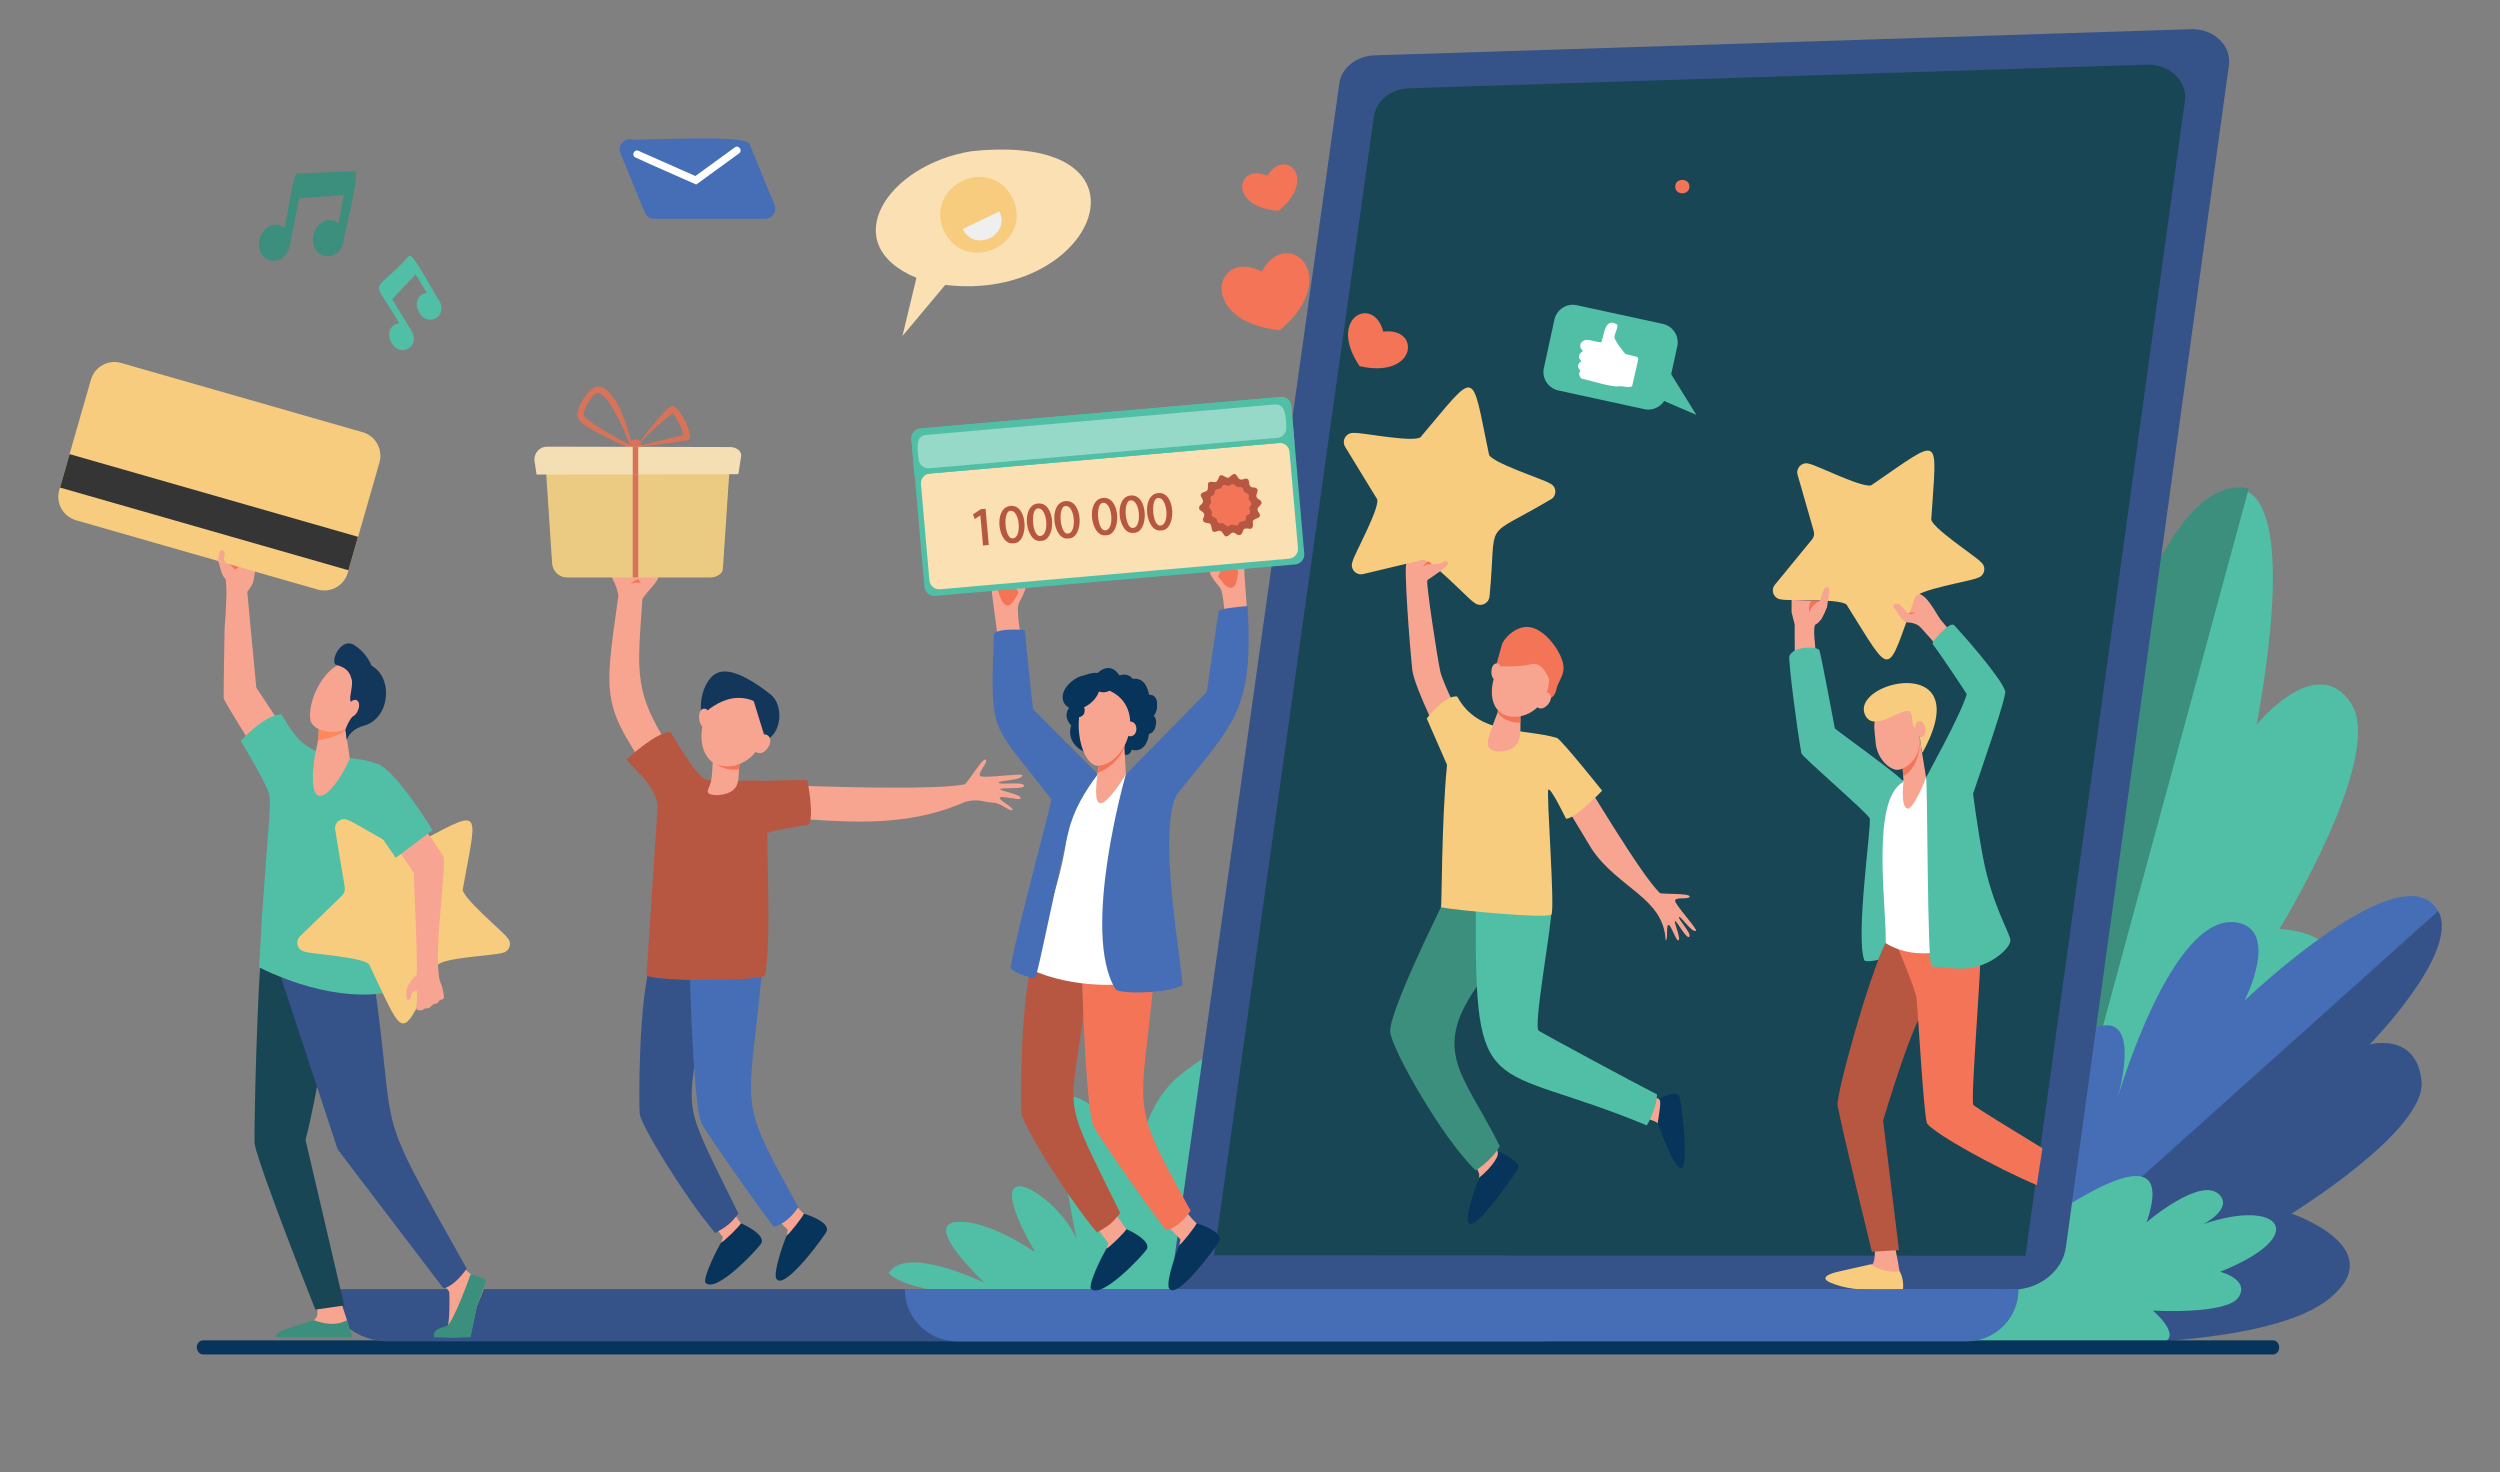 <?xml version="1.0" encoding="UTF-8"?>
<svg id="Layer_1" data-name="Layer 1" xmlns="http://www.w3.org/2000/svg" viewBox="0 0 686 404">
  <rect x="0" y="0" width="686" height="404" fill="#808080" stroke="none"/>
  <defs>
    <style>
      .cls-1 {
        fill: #f7a491;
      }

      .cls-2 {
        fill: #fff;
      }

      .cls-3 {
        fill: #13375b;
      }

      .cls-4 {
        fill: #b75742;
      }

      .cls-5 {
        fill: #f3dfb3;
      }

      .cls-6 {
        fill: #fe875e;
      }

      .cls-7 {
        fill: #50bfa5;
      }

      .cls-8 {
        fill: #96d9c9;
      }

      .cls-9 {
        fill: #355389;
      }

      .cls-10 {
        fill: #fae0b2;
      }

      .cls-11 {
        fill: #466eb6;
      }

      .cls-12 {
        fill: #f7cc7f;
      }

      .cls-13 {
        fill: #ebcb82;
      }

      .cls-14 {
        fill: #f47458;
      }

      .cls-15 {
        fill: #f8a492;
      }

      .cls-16 {
        fill: #353535;
      }

      .cls-17 {
        fill: #efefef;
      }

      .cls-18 {
        fill: #d8735a;
      }

      .cls-19 {
        fill: #3c8f7c;
      }

      .cls-20 {
        fill: #f47257;
      }

      .cls-21 {
        fill: #184655;
      }

      .cls-22 {
        fill: #52bea7;
      }

      .cls-23 {
        fill: #07345a;
      }

      .cls-24 {
        fill: #f57258;
      }
    </style>
  </defs>
  <path class="cls-7" d="m553.56,368.01c-5.64,3.66,132.63-108.58,71.93-113.12,0,0,29.14-47.41,19.66-61.87-9.45-14.46-25.92,5.82-25.92,5.82,19.77-108.8-32.07-59.78-42.17-2.42,0,0,.04-27.53-14.79-22.88-22.37,7.03-6.59,65.31-6.59,65.31,0,0-8.24-21.78-20.06-11.02-21.16,19.29,17.94,140.17,17.94,140.17Z"/>
  <path class="cls-19" d="m535.65,227.84c11.83-10.76,20.06,11.02,20.06,11.02-19.66-62.71,18.27-89.54,21.38-42.39,0,0,15.52-67.32,39.98-62.49l-63.48,234.07c-5.2-13.77-37.74-122.2-17.94-140.21Z"/>
  <path class="cls-11" d="m537.41,368.01c-2.97.11,144.42,2.86,91.34-34.96,0,0,37.12-22.84,35.69-36.39-1.43-13.54-14.28-9.99-14.28-9.99,0,0,25.04-25.48,18.85-36.65-9.52-17.17-53.08,24.53-53.08,24.53,0,0,9.81-19.33-2.12-21.41-18.01-3.11-32.84,48.5-32.84,48.5,0,0,7.03-23.28-4.98-19.99-21.63,5.93-38.58,86.36-38.58,86.36Z"/>
  <path class="cls-9" d="m669.02,249.98c6.19,11.17-18.85,36.64-18.85,36.64,0,0,12.85-3.55,14.28,9.99,1.43,13.54-35.69,36.39-35.69,36.39,0,0,27.31,9.22,10.65,23.14-21.23,17.76-101.99,11.83-101.99,11.83l131.61-117.99Z"/>
  <path class="cls-7" d="m517.13,368.19s65.24,1.46,74.35.62c9.12-.84-.73-9.19-.73-9.19,0,0,20.28,1.21,23.5-3.66,3.22-4.87-5.05-6.99-5.05-6.99,25.11-9.99,16.47-20.35-4.58-13.07,0,0,7.87-4.03,4.58-7.87-4.94-5.75-20.17,7.36-20.17,7.36,14.68-43.12-75.56,37.89-71.9,32.8Z"/>
  <path class="cls-7" d="m361.84,339.82l-23.79-51.07s-1.39-3.95-13.98,6.04c-12.59,9.99-12.59,30.02-12.59,30.02,0,0-7.29-24.05-18.56-24.05-5.89,0,2.49,39.21,2.49,39.21-4.98-12.01-28.99-27.05-11.35,3.66,0,0-13.4-9.41-22-8.27-8.6,1.1,8.16,16.69,8.16,16.69,0,0-21.63-10.65-26.36-2.67,13.07,12.67,107.48,4.28,126.19,6.77l-8.2-16.33Z"/>
  <path class="cls-9" d="m321.06,353.84l230.7.11c7.69,0,14.2-5.02,15.12-11.71l44.74-324.35c.73-5.38-4.17-10.07-10.4-9.88l-224.08,7.18c-4.94.15-9.04,3.44-9.63,7.72l-46.46,330.94Z"/>
  <path class="cls-21" d="m589.14,17.74l-202.51,6.48c-4.94.15-9.04,3.44-9.63,7.76l-43.86,312.49,222.65.11,43.75-316.92c.73-5.42-4.21-10.1-10.4-9.92Z"/>
  <path class="cls-14" d="m459.69,51.2c-.04,2.45,3.92,2.45,3.88,0,.04-2.45-3.92-2.45-3.88,0Z"/>
  <path class="cls-1" d="m406.9,305.99c2.29,6.62,2.74,8.94,5.14,10.95-.05,6.18-3.85,10.17-7.51,13.15.58-3.18,1.63-7.39,1.32-8.07-.5-1.05-1.89-5.39-5.64-11.33,3.26-.63,4.25-2.61,6.69-4.7Z"/>
  <path class="cls-23" d="m410.77,315.82c1.97.77,5.97,2.93,5.97,4.33.09.83-22.01,32.77-10.89,3.03,3.65-2.94,5.99-6.44,4.92-7.36Z"/>
  <path class="cls-1" d="m446.62,297.32c5.38,2.89,6.95,4.36,9.74,4.17,3.62,3.95,3.62,8.75,3.04,12.81-4.72-7.91-3.44-5.86-14.17-9.33,1.68-2.31,1.1-4.83,1.39-7.65Z"/>
  <path class="cls-1" d="m401.82,198.88s-5.78-10.87-6.63-14.75c-.84-3.88-3.81-23.5-3.55-24.78.26-1.24,4.94-4.32,4.36-5.38-2.42-1.68-7.58-1.32-10.03.44-.88.73.99,24.24,1.54,29.29.55,5.05,9.04,21.64,9.04,21.64l5.27-6.44Z"/>
  <path class="cls-23" d="m454.89,301.53c1.68-.69,4.79-2.12,5.87-.89.55.48,5.61,38.98-5.87,7.54.55-4.06,1.21-6.73,0-6.65Z"/>
  <path class="cls-12" d="m425.5,137.05c-19.22,11.42-14.64,4.43-16.77,26.58-.18,2.09-2.67,3.11-4.25,1.68-1.5-.77-12.56-12.85-14.46-11.6l-15.96,3.81c-2.05.48-3.77-1.57-2.89-3.51.26-1.68,8.31-15.93,6.52-17.35l-8.57-14.02c-1.1-1.79.33-4.06,2.42-3.84,1.68-.26,17.68,3.04,18.49.88,15.52-18.34,13.58-18.74,18.49,4.76-.33,2.23,15.38,7.18,16.66,8.16,1.98.73,2.16,3.44.33,4.47Z"/>
  <path class="cls-20" d="m391.97,154c.26.15.77.66.99.84-.51-.04-1.61-.18-2.49.73,0,0,.18-.73,1.5-1.57Z"/>
  <path class="cls-1" d="m392.55,156.3l.37-1.43c1.13.04,1.98-.26,2.6-.4.48-.18,1.5-.92,1.83-.11.44.88-4.72,4.17-5.78,4.87l-.88-1.61,1.87-1.32Z"/>
  <path class="cls-23" d="m55.72,371.67h567.97c.95,0,1.72-.88,1.72-1.94s-.77-1.94-1.72-1.94H55.72c-.95,0-1.72.88-1.72,1.94.04,1.06.81,1.94,1.72,1.94Z"/>
  <path class="cls-1" d="m527.34,163.3c2.09,1.06,4.61,6.26,5.42,7.06,2.12,2.67,8.31,9.04,8.31,9.04l-5.97,1.83-11.64-13.07s-5.09-4.94-4.21-4.8c.37.07,4.94,3.44,5.01,3.22.04-.07-6.19-5.02-5.09-5.31.29-.07,5.42,3.77,5.67,3.7.11-.04-5.05-3.62-4.1-4.03.48-.18,4.61,2.67,4.9,2.6-4.68-4.21-3.33-3.15,1.68-.26Z"/>
  <path class="cls-12" d="m542.61,158.57c-1.43.84-17.21,3.33-17.21,5.6-7.91,22.07-5.97,21.96-18.52,2.05-.44-2.16-16.51-1.25-18.01-1.72-2.05-.07-3.15-2.49-1.83-4.06l10.18-12.41c.51-.62.7-1.47.48-2.27l-4.43-15.45c-.58-1.98,1.39-3.77,3.3-3,1.65.18,15.89,7.43,17.21,5.64,19.4-13.25,17.68-14.17,16.18,9.26-.91,2.01,12.67,10.76,13.58,12.01,1.61,1.25,1.1,3.84-.92,4.36Z"/>
  <path class="cls-1" d="m519.88,341.58s1.9,9.01,1.72,11.02c-.29,2.85-13.87-3.55-10.87-4.5.7-.22,2.86-1.1,3.04-1.21.91-.66.66-4.91.66-4.91l5.45-.4Z"/>
  <path class="cls-4" d="m504.24,303.32c-.48-2.75,8.42-35.14,13.36-45.1l12.48-1.87-1.28,20.06c-3.15.91-12.08,31.08-12.08,31.08l4.36,35.55-7.43.44s-8.31-33.83-9.41-40.16Z"/>
  <path class="cls-14" d="m523.9,259.43l14.72-.7,4.76,1.98c.66.29-2.75,41.29-1.9,42.46.48.66,11.86,7.54,18.96,11.9l-1.54,10.14c-11.09-4.72-27.79-13.88-30.13-16.95-.91-2.53-2.42-29.73-2.89-34.48-.22-2.12-5.38-14.35-5.38-14.35h3.4Z"/>
  <path class="cls-2" d="m514.28,214.69c4.14-.07,10.29-.55,14.68-1.39.99.4,16.22,37.89,14.35,43.2-6.73,5.12-19.11,7.8-27.46,1.17-1.43-4.98-1.46-37.67-1.57-42.98Z"/>
  <path class="cls-1" d="m522,209.93l.33,4.43s-.84,6.59.88,7.47c1.76.88,5.31-8.46,5.31-8.46l-1.83-11.2-4.68,7.76Z"/>
  <path class="cls-14" d="m522.26,213.01c2.34-1.21,4.94-5.05,4.47-10.76l-4.69,7.69.22,3.08Z"/>
  <path class="cls-1" d="m517.06,194.56c-3.88,1.61-2.6,5.75-2.34,9.7.62,4.32,4.14,7.29,6.26,6.96,2.12-.33,6.48-3.22,5.67-9.34-.22-6.22-3.77-9.01-9.59-7.32Z"/>
  <path class="cls-7" d="m530.49,175.96c-.29.37-.18.81.11,1.17,1.65,2.05,9.08,13.25,9.08,13.36-1.83,6.11-11.06,22.51-11.17,22.88.44.48.29,51.84,1.54,51.8,1.47.18,6.22.7,8.75.62,7.32-.26,13.03-5.75,12.85-7.83-.18-2.09-5.09-9.77-7.54-22.84-1.54-8.2-2.71-17.32-2.71-17.32,2.27-6.74,9.23-26.47,8.82-28.19-1.24-3.88-12.34-16.29-13.95-18.01-1.02-1.17-4.47,2.75-5.78,4.36Z"/>
  <path class="cls-12" d="m504.76,348.86l8.6-1.94s3.04,2.49,7.91,1.94c0,0,1.21,1.9.92,4.91,0,0-4.98.44-11.64,0,0,0-4.14-.04-8.31-1.83-4.14-1.79,2.53-3.08,2.53-3.08Z"/>
  <path class="cls-12" d="m527.49,206.6c15.74-28.3-21.2-19.51-15.45-9.92,2.6,3.95,9.55-2.31,11.64-1.5,1.72.66.37,4.03,2.01,4.61,1.57.55.95.48,1.1,2.42.15,1.94.7,4.39.7,4.39Z"/>
  <path class="cls-1" d="m528.3,199.83c.51,2.93-2.27,3.37-2.71.44-.51-2.89,2.27-3.37,2.71-.44Z"/>
  <path class="cls-1" d="m519.88,165.79c2.09-.66,2.71,2.53,4.43,2.75l2.96.15,2.86,6.37c-2.31-2.12-3.37-4.21-6.88-4.28-1.24-.04-2.97-3.44-3.7-4.25-.15-.29,0-.62.33-.73Z"/>
  <path class="cls-1" d="m501.32,162.42v4.06c-.22.7-1.57,4.28-3.04,4.8-1.06.55,0,6.37-.15,7.32l-5.64,1.02-.04-8.31-.84-3.29v-3.4l7.76.26,1.94-2.45Z"/>
  <path class="cls-1" d="m497.03,167.47l2.6,2.71,1.72-3.7s.77-5.01.55-5.16c-1.72-1.06-2.31,3.18-2.42,3.51l-2.42,1.54v1.1h-.04Z"/>
  <path class="cls-24" d="m499.38,164.87c-1.32.7-2.56,1.76-2.93,3.26-.15-1.14-.07-2.38.62-3.33l2.31.07Z"/>
  <path class="cls-24" d="m524.01,168.02c.26.26,1.43-.04,1.57-.11-.29.29-1.13.88-1.72.55l.15-.44Z"/>
  <path class="cls-22" d="m499.27,178.49c.48,1.46,4.21,21.38,4.21,21.38-.04.22,19.62,14.2,18.78,14.72-9.12,4.79-4.47,35.18-4.83,44.08-.51,1.02-1.58,3.55-2.01,4.65-.88.37-3.44.66-3.84.22-2.45-6.37,1.83-35.88,1.5-38.95-.7-1.61-18.82-17.1-18.78-17.9-1.24-6.77-3.66-25.74-3.29-26.72,1.32-2.82,7.91-2.64,8.27-1.46Z"/>
  <path class="cls-14" d="m379.56,91c-2.56-10.18-15.56-3.92-6.48,9.48,15.81,3.59,16.88-10.8,6.48-9.48Z"/>
  <path class="cls-14" d="m347.78,48.24c-8.49-3.7-10.98,8.68,3.08,9.59,10.91-8.9,1.68-17.54-3.08-9.59Z"/>
  <path class="cls-14" d="m346.21,74.49c-13.07-6.59-17.97,13.76,5.02,16.14,17.57-14.9,2.01-28.96-5.02-16.14Z"/>
  <path class="cls-7" d="m120.59,82.58c2.38,4.28-3.29,7.39-5.64,3.08-1.32-2.27-.29-5.16,2.2-5.27l-3.11-5.09-6.44,6.81,5.35,8.71c2.53,4.28-3.18,7.58-5.57,3.18-1.32-2.27-.29-5.16,2.2-5.27-7.87-13.54-7.8-7.03,2.64-18.49.92-1.54,7.91,12.23,8.38,12.34Z"/>
  <path class="cls-19" d="m94.27,66.47c-1.65,6.3-9.66,4.32-8.24-2.05.73-3.37,4.36-5.27,6.85-3.15l1.5-7.72-12.3.84-2.6,13.18c-1.46,6.44-9.74,4.58-8.27-1.87.73-3.37,4.36-5.27,6.85-3.15.44-.55,2.27-15.45,3.62-14.94l15.45-.62c2.27-.88-3.22,19.07-2.86,19.48Z"/>
  <path class="cls-9" d="m106.68,368.08h316.15c9.08,0,16.44-6.44,16.36-14.35H90.17c0,7.94,7.39,14.35,16.51,14.35Z"/>
  <path class="cls-11" d="m262.74,368.08h276.83c7.94,0,14.39-6.44,14.31-14.35H248.28c0,7.94,6.48,14.35,14.46,14.35Z"/>
  <path class="cls-1" d="m121.18,351.94s2.09,2.05,2.12,2.82c.04.77.18,8.82-.66,9.59-.84.77-3.33,1.28-2.53,2.12.62.66,5.27.51,8.35.33.92-.04,2.01-7.32,2.38-8.38.51-1.54,2.38-4.94,1.9-6-.22-.51-1.94-1.72-3.48-2.75-1.61-1.06-3.19-3.44-3.19-3.44l-4.91,5.71Z"/>
  <path class="cls-1" d="m93.43,356.99c.77,2.2,2.45,6.7,2.53,9.01,0,2.89-12.81-2.45-9.92-3.73,2.05-1.17.73-4.65.07-5.42l7.32.15Z"/>
  <path class="cls-21" d="m72.05,256.46c-1.54,14.97-2.34,52.79-2.2,57.36,1.39,7.07,16.69,45.54,16.69,45.54l7.91-1.14-10.62-45.47c3-10.91,7.69-40.23,9.41-51.73l-21.2-4.58Z"/>
  <path class="cls-9" d="m101.89,264.15c7.94,52.24-1.25,35.14,26.17,83.94,0,0-3.07,4.72-6.37,5.45l-29.03-38.14-15.74-47.74.55-10.62,24.42,7.1Z"/>
  <path class="cls-1" d="m69.09,160.62c-.26.48-1.24,1.79-1.24,1.79,0,0,2.31,24.75,2.49,26.28l7.03,10.65-7.91,5.78s-8.02-12.85-8.09-13.47c-.07-.62.26-19.15.26-19.15.33-5.64,1.5-14.09-1.43-19.62l.59-.84,2.75-.59,1.94.22s4.47,1.79,4.65,2.38c0,.88-.18,5.12-1.03,6.55Z"/>
  <path class="cls-6" d="m68.21,155.97c-1.39,3.88-4.17,2.34-5.02-.69l5.02.69Z"/>
  <path class="cls-1" d="m68.21,156.05c-.04-.55.07-1.68.07-1.68,0,0-1.13-2.23-.88-2.38.92-.51,2.71,2.01,2.71,2.01,0,0-1.79,3.81-1.9,2.05Z"/>
  <path class="cls-7" d="m71.91,251.08l1.61-21.96c.51-5.42.73-9.77.29-11.31-.95-3.33-7.76-14.5-7.76-14.5,0,0,6.55-7.29,11.2-7.29,4.47,7.61,6.99,10.94,18.56,11.97,2.93.29,5.67.77,7.91,1.72,4.69,1.94,1.17,19.44.62,22.26-.81,4.28.7,40.52.7,40.52,0,0-13.4,3-33.94-7.03l.81-14.39Z"/>
  <path class="cls-1" d="m94.53,198.33l1.46,9.81c-4.06,9.37-12.37,17.75-9.59-.88,0,0,1.43-5.24.99-7.98-.48-2.75,7.14-.95,7.14-.95Z"/>
  <path class="cls-6" d="m93.47,201.29c-1.39.7-4.14,1.65-6.26,1.87.22-1.35.33-2.82.15-3.88-.59-2.71,7.14-.91,7.14-.95l.29,1.87c-.4.51-.84.88-1.32,1.1Z"/>
  <path class="cls-1" d="m101.48,187.05c.22,0-2.2,10.95-5.93,12.81-3.73,1.87-9.3.92-10.36-2.05-1.43-8.35,9.85-24.34,16.29-10.76Z"/>
  <path class="cls-12" d="m137.8,261.48c-1.54.66-17.46,1.35-17.75,3.55-10.4,21.01-8.46,21.16-18.63-.11-.18-2.2-16.29-3.15-17.72-3.77-2.05-.29-2.82-2.82-1.35-4.25l11.53-11.17c.59-.59.84-1.39.73-2.2l-2.64-15.85c-.33-2.05,1.79-3.59,3.62-2.6,1.61.37,14.94,9.23,16.44,7.58,20.87-10.95,19.15-12.08,15.01,11.09-1.14,1.9,11.31,12.15,12.12,13.51,1.5,1.43.66,3.92-1.36,4.21Z"/>
  <path class="cls-15" d="m116.68,227.73s4.79,6.48,5.09,7.61c.62,4.72-3.48,29.91-.55,35.14.51,1.83.73,3.18.48,3.55-.26.37-1.03.11-1.32.8-.29.7-1.17.59-1.46.73-1.32,1.17-.77.99-2.45,1.21-.51.62-1.83.66-2.27.04,0,0,.48-4.94.11-4.94-2.45.22-.69,2.6-2.49,2.49-.37-.11-.33-1.83-.33-1.83,0,0,.07-1.39.55-2.2,1.72-2.82,2.09-2.42,2.31-2.78.22-5.42-.59-21.52-.81-28.04l-4.98-7.47,8.13-4.32Z"/>
  <path class="cls-7" d="m118.69,227.8l-10.1,7.58s-5.49-8.31-8.46-11.27c-3.7-3.7,1.5-15.49,3.73-14.42,5.49,2.64,14.83,18.12,14.83,18.12Z"/>
  <path class="cls-3" d="m97.16,176.99c2.97,1.83,4.36,4.58,4.8,5.68,6.08,3.37,5.12,14.72-2.42,16.55-3.77,1.17-4.39,3.84-4.39,3.84l-.37-2.85s.84-2.49,2.09-3.73c1.24-1.24-.59-3.07-.77-4.54-.11-1.13.66-3.37.48-5.24-.48-1.65-.88-3.29-4.17-4.21-2.16-.33.95-7.84,4.76-5.49Z"/>
  <path class="cls-1" d="m95.59,193.79c-1.17,2.97,1.54,4.03,2.67,1.03,1.17-2.93-1.54-3.99-2.67-1.03Z"/>
  <path class="cls-19" d="m129.16,349.59s-4.8,13.65-6.66,14.31c-1.17.33-4.06.88-3.33,3.08h9.96s1.24-6,1.76-8.64c0,0,2.64-6.44,2.34-7.03-.29-.62-4.06-1.72-4.06-1.72Z"/>
  <path class="cls-19" d="m96.69,366.95l-1.46-4.69c-3.18,1.68-6.19.99-9.15,0-6.15,2.05-11.17,3.04-10.25,4.69h20.87Z"/>
  <path class="cls-1" d="m62.02,159.01c-1.39-1.1-1.54-3.59-2.2-5.16.37-.18,7.47-1.65,9.63-1.87.26.66.59,1.32.37,1.61-4.94,7.14-1.72,13.43-1.72,13.43l-6.19.51s.92-6.92.11-8.53Z"/>
  <path class="cls-14" d="m61.76,154.11s1.28.55,2.75,2.23c0,0,3.37-2.45,3.18-3.18-.22-.92-3.7,1.06-3.7,1.06l-2.23-.11Z"/>
  <path class="cls-12" d="m20.87,142.76l66.26,19c3.55,1.03,7.28-1.02,8.31-4.61l8.68-30.24c1.02-3.55-1.03-7.28-4.61-8.31l-66.26-19c-3.55-1.03-7.28,1.02-8.31,4.61l-8.68,30.24c-1.03,3.59,1.06,7.28,4.61,8.31Z"/>
  <path class="cls-16" d="m19.1,124.61l-2.63,9.18,79.14,22.69,2.63-9.18-79.15-22.69Z"/>
  <path class="cls-1" d="m60.26,151.51l-.44,2.31,2.2.62s-.7-.91-.59-1.21c.7-1.72-.44-3.04-1.17-1.72Z"/>
  <path class="cls-23" d="m301.25,184.64s3.3-3.48,5.97.77c0,0,2.05-1.13,3.48.92,0,0,3.7-1.1,4.61,4.43,3.22-.48,2.12,5.01,1.24,5.67,1.32.88.66,4.72-1.28,4.94-.22,2.27-1.57,5.2-4.76,4.36-.88,3.33-4.83-.37-7.07.55-1.68.66-6.08-.04-6.08-.04,0,0-4.94-2.2-3.44-7.21,0,0-2.6-2.34-.33-5.16-2.12-5.16,3.22-9.59,7.65-9.22Z"/>
  <path class="cls-1" d="m339.73,150.67l1.72,6.48.81,11.5-6.26,1.32s-.04-7.36-1.35-8.86c-1.03-1.17-2.38-3.04-2.6-3.73-.69-2.45,7.69-6.7,7.69-6.7Z"/>
  <path class="cls-14" d="m332.37,155.94l3.7,4.54c3.11,2.71,3.48-1.87,3.7-3.92,0-.04-5.31-2.96-7.39-.62Z"/>
  <path class="cls-1" d="m334.13,158.57l.81-2.12s1.68-2.2.99-2.82c-1.14-1.03-3.66,2.53-3.66,2.53,0,0,.18,2.67,1.87,2.42Z"/>
  <path class="cls-1" d="m341.49,157.15s-.37-4.58-.48-4.69c-2.82-1.87-5.2-1.54-2.05,1.39-3.04,1.68,1.76,3.07,2.53,3.29Z"/>
  <path class="cls-1" d="m272.59,156.08l-.4,6.7,1.5,11.42,6.41.07s-1.43-7.21-.44-8.93c.77-1.35,1.72-3.44,1.79-4.17.22-2.6-8.86-5.09-8.86-5.09Z"/>
  <path class="cls-14" d="m280.9,159.78c-2.23,4.17-4.54,10.87-7.14,2.09,0-.04,4.58-3.95,7.14-2.09Z"/>
  <path class="cls-1" d="m324.02,330.78s3.59,4.47,4.5,5.02c1.35,1.13-1.9,11.09-4.98,6.19l.4-1.87-5.16-5.31,5.23-4.03Z"/>
  <path class="cls-1" d="m305.46,331.88s3,4.9,3.81,5.56c1.21,1.32-3.33,10.76-5.75,5.49l.62-1.79-4.43-5.93,5.75-3.33Z"/>
  <path class="cls-23" d="m309.09,337.26c-.18.66-4.83,5.24-5.46,5.31-1.14,1.94-4.69,8.9-4.36,10.95,2.78,3.44,14.61-9.37,15.41-10.73,1.32-2.53-5.6-5.53-5.6-5.53Z"/>
  <path class="cls-4" d="m283.68,262.72c.33-.91.62-1.76.91-2.53,3.7.81,7.87,1.68,12.19,2.6l.51,15.78c-3.88,28.66-5.89,21.71,10.1,54.29-2.34,2.93-2.96,3.33-6.37,5.35-8.9-10.65-20.21-29.4-20.72-32.66-.22-1.87-.48-31.96,3.37-42.83Z"/>
  <path class="cls-14" d="m316.74,267.26c-3.59,39.39-7.4,33.71,9.96,64.94-1.61,2.42-3.95,4.69-6.63,5.38-.51.15-18.67-25.81-19.66-27.89-2.27-2.38-3.44-35.36-3.59-46.93,7.14,1.57,13.76,3.07,19.92,4.5Z"/>
  <path class="cls-2" d="m293.2,211.25c4.43.77,11.16,1.43,16.03,1.32.77.04,10.4,49.82,8.02,56.01-10.47,3.04-26.47,1.98-36.1-3.48,8.16-17.35,13.65-32.91,12.04-53.85Z"/>
  <path class="cls-11" d="m272.74,173.95c-1.1,28.63-.8,23.83,15.74,45.36-.18,2.34-9.41,35.69-11.17,46.09,0,1.39,6,3.11,6.7,3,.62-.11,5.86-27.05,9.19-40.23,1.35-5.78,4.5-11.05,8.05-15.74l-17.79-17.83s-2.2-19.88-2.2-21.53c0-.4-7.65-.73-8.53.88Z"/>
  <path class="cls-11" d="m308.94,212.53l22.18-22.62s3.11-21.38,3.29-22.18c.22-.81,5.75-1.21,7.94-1.43,1.57,28.55-3.26,31.52-19.48,51.76-5.46,10.65,1.79,48.1,1.57,52.28-3.62,2.27-17.46,2.53-18.34,1.1-9.63-15.6,2.82-58.9,2.82-58.9Z"/>
  <path class="cls-1" d="m301.8,208.32c-2.16,12.23-1.46,17.68,7.14,4.25l-.59-11.28-6.55,7.03Z"/>
  <path class="cls-14" d="m308.54,204.96c-1.43,3.84-4.83,6.19-7.25,7.1l.51-3.77,6.52-6.99.22,3.66Z"/>
  <path class="cls-23" d="m317.51,193.64c.04,4.03-4.39,4.03-4.36,0-.04-4.03,4.39-4.03,4.36,0Z"/>
  <path class="cls-23" d="m310.99,186.98c.07,2.31-5.34,2.31-5.31,0-.07-2.31,5.38-2.31,5.31,0Z"/>
  <path class="cls-1" d="m304.33,189.47c-11.28-3.48-9.81,19.55-3.3,20.68,8.24-.22,13.91-16.03,3.3-20.68Z"/>
  <path class="cls-1" d="m308.43,200.01c-.04,2.71,3.4,2.71,3.4,0s-3.44-2.71-3.4,0Z"/>
  <path class="cls-23" d="m294.15,186.91c-5.78,4.65-.73,10.62,5.01,6.11,5.75-4.69.7-10.65-5.01-6.11Z"/>
  <path class="cls-23" d="m300.48,188.48c-.04,1.98,4.58,1.98,4.5,0,.07-1.98-4.54-1.98-4.5,0Z"/>
  <path class="cls-23" d="m293.79,194.93c-.04,2.53,3.88,2.53,3.84,0,.04-2.53-3.88-2.53-3.84,0Z"/>
  <path class="cls-1" d="m279.65,162.75l-1.21-1.9s-2.09-1.83-1.54-2.56c.92-1.21,4.06,1.76,4.06,1.76,0,0,.4,2.64-1.32,2.71Z"/>
  <path class="cls-1" d="m272.19,162.78s-.55-4.54-.44-4.69c2.38-2.42,4.76-2.53,2.31.99,3.26,1.02-1.17,3.33-1.87,3.7Z"/>
  <path class="cls-23" d="m328.34,335.65c-.07.62-4.17,5.82-4.72,5.97-.92,2.12-3.51,9.59-2.93,11.68,1.83,4.39,13.84-12.23,13.91-12.85.95-2.71-6.26-4.8-6.26-4.8Z"/>
  <path class="cls-1" d="m216.26,328.16s3.59,4.47,4.5,5.02c1.35,1.13-1.9,11.09-4.98,6.19l.4-1.87-5.16-5.31,5.23-4.03Z"/>
  <path class="cls-1" d="m199.7,330.26s3,4.9,3.81,5.56c1.21,1.32-3.33,10.76-5.75,5.49l.62-1.79-4.43-5.93,5.75-3.33Z"/>
  <path class="cls-23" d="m203.32,335.64c-.18.66-4.83,5.24-5.46,5.31-1.14,1.94-4.69,8.9-4.36,10.95,2.78,3.44,14.61-9.37,15.41-10.73,1.32-2.53-5.6-5.53-5.6-5.53Z"/>
  <path class="cls-9" d="m178.92,262.88c.33-.91.62-1.76.91-2.53,3.7.81,7.87,1.68,12.19,2.6l.51,15.78c-3.88,28.66-5.89,21.71,10.1,54.29-2.34,2.93-2.96,3.33-6.37,5.35-8.9-10.65-20.21-29.4-20.72-32.66-.22-1.87-.48-31.96,3.37-42.83Z"/>
  <path class="cls-11" d="m209.11,266.29c-3.59,39.39-7.4,33.71,9.96,64.94-1.61,2.42-3.95,4.69-6.63,5.38-.51.15-18.67-25.81-19.66-27.89-2.27-2.38-3.44-35.36-3.59-46.93,7.14,1.57,13.76,3.07,19.92,4.5Z"/>
  <path class="cls-23" d="m220.58,333.03c-.07.62-4.17,5.82-4.72,5.97-.92,2.12-3.51,9.59-2.93,11.68,1.83,4.39,13.84-12.23,13.91-12.85.95-2.71-6.26-4.8-6.26-4.8Z"/>
  <path class="cls-7" d="m354.34,111.42l3.55,40.49c.15,1.5-.99,2.86-2.49,2.97l-98.77,8.64c-1.5.15-2.86-.99-2.97-2.49l-3.55-40.49c-.15-1.5.99-2.86,2.49-2.97l98.77-8.64c1.5-.15,2.82.99,2.97,2.49Z"/>
  <path class="cls-10" d="m255.02,159.2l-2.31-26.32c-.15-1.5.99-2.86,2.49-2.96l95.69-8.38c1.5-.15,2.86.99,2.96,2.49l2.31,26.32c.15,1.5-.99,2.85-2.49,2.96l-95.69,8.38c-1.5.15-2.82-.95-2.96-2.49Z"/>
  <path class="cls-7" d="m355.18,121.2l-104.26,9.11-.84-9.77c-.15-1.5.99-2.86,2.49-2.97l98.77-8.64c1.5-.15,2.86.99,2.97,2.49l.88,9.77Z"/>
  <path class="cls-4" d="m337.45,130.86c2.53-2.53,1.46,1.83,4.14.48,2.16-.22.04,2.53,2.75,2.45,2.05.73-1.06,2.31,1.43,3.41,1.54,1.57-1.94,1.61-.18,3.7.81,1.61-1.98,1.1-1.83,2.45.15.73.11,1.87-.92,1.76-.59-.11-1.46-.29-1.72.44-.37,1.43-1.13,1.68-2.27.73-.33-.22-.8-.18-1.1.11-2.53,2.53-1.46-1.83-4.14-.48-1.76.4-.62-2.16-1.98-2.34-.73-.04-1.83-.33-1.5-1.28,1.35-2.34-2.09-1.79-.84-3.59,2.49-1.72-1.87-2.86,1.57-3.84,1.54-.7-.77-3.18,2.34-2.56.77.15,1.02-.73,1.24-1.32.7-1.65,2.05.81,3-.11Z"/>
  <path class="cls-14" d="m337.67,133.1c.99-.92,1.43.91,2.38.58.55-.18,1.1.18,1.14.77.07,1.02,1.94.7,1.46,1.98-.37.95,1.43,1.46.44,2.42-.77.7.66,1.94-.62,2.38-.4.11-.62.51-.62.92.11,1.35-1.61.55-1.94,1.5-.48,1.24-1.68-.18-2.42.51-.99.92-1.43-.91-2.38-.59-.55.18-1.1-.18-1.13-.77-.07-1.03-1.94-.7-1.46-1.98.37-.95-1.43-1.46-.44-2.42.77-.7-.66-1.94.62-2.38.4-.11.62-.51.62-.91-.11-1.35,1.61-.55,1.94-1.5.48-1.24,1.68.18,2.42-.51Z"/>
  <path class="cls-8" d="m350.49,120.14l-95.47,8.35c-1.5.15-2.86-.99-2.97-2.49-.11-2.2-1.24-6.41,2.16-6.66l95.47-8.35c3.33-.37,3.11,3.99,3.29,6.19.15,1.5-.95,2.82-2.49,2.97Z"/>
  <path class="cls-4" d="m269.74,149.69l-.73-8.27-1.57,1.02-.44-1.32,2.12-1.39,1.32-.11.88,9.92-1.57.15Z"/>
  <path class="cls-4" d="m278.05,149.07c-4.21.66-5.64-9.88-.73-10.25,4.9-.44,5.05,10.4.73,10.25Zm-.7-8.9c-2.34-.15-1.68,8.09.66,7.54,2.45-.26,1.83-7.69-.66-7.54Z"/>
  <path class="cls-4" d="m285.59,148.41c-4.21.66-5.64-9.88-.73-10.25,4.91-.44,5.09,10.4.73,10.25Zm-.69-8.9c-2.34-.15-1.68,8.09.66,7.54,2.45-.26,1.83-7.69-.66-7.54Z"/>
  <path class="cls-4" d="m293.13,147.75c-4.21.66-5.64-9.88-.73-10.25,4.94-.44,5.09,10.4.73,10.25Zm-.66-8.9c-2.34-.15-1.68,8.09.66,7.54,2.42-.26,1.83-7.69-.66-7.54Z"/>
  <path class="cls-4" d="m303.45,146.87c-4.21.66-5.64-9.88-.73-10.25,4.91-.4,5.09,10.4.73,10.25Zm-.7-8.9c-2.34-.15-1.68,8.09.66,7.54,2.45-.26,1.83-7.69-.66-7.54Z"/>
  <path class="cls-4" d="m311.03,146.21c-4.21.66-5.64-9.88-.73-10.25,4.9-.44,5.05,10.4.73,10.25Zm-.7-8.9c-2.34-.15-1.68,8.09.66,7.54,2.42-.26,1.83-7.69-.66-7.54Z"/>
  <path class="cls-4" d="m318.57,145.55c-4.21.66-5.64-9.88-.73-10.25,4.9-.44,5.05,10.4.73,10.25Zm-.7-8.9c-2.34-.15-1.68,8.09.66,7.54,2.45-.26,1.83-7.69-.66-7.54Z"/>
  <path class="cls-7" d="m427.59,107.14l23.61,5.13c2.78.62,5.53-1.17,6.15-3.95l2.89-13.29c.62-2.78-1.17-5.53-3.95-6.15l-23.61-5.13c-2.78-.62-5.53,1.17-6.15,3.95l-2.89,13.29c-.62,2.78,1.17,5.53,3.95,6.15Z"/>
  <path class="cls-7" d="m457.75,101.36l7.72,12.48-11.82-5.09,4.1-7.39Z"/>
  <path class="cls-2" d="m449.04,97.88l-3-.73s-3.15-3.7-3.04-4.72c.11-1.03,1.21-3,.7-3.4-3.55-2.2-3.55,3.55-4.32,4.87-.26.11-1.98-.29-3.26-.59-1.98-.4-3.48,1.46-1.76,3-1.21.81-1.54,1.76-.4,2.82-1.17.59-1.24,1.79-.26,2.6-.73.66-.33,1.65.33,2.2,1.76.26,8.64,2.53,10.29,2.05.55-.15,3.48.73,3.59-.26l1.61-7.03c.07-.4-.15-.73-.48-.81Z"/>
  <path class="cls-10" d="m266.55,41.5c-23.14,3.73-37.34,25.48-15.08,34.74l-3.84,15.96,11.75-14.02c41.7,4.98,60.66-42.28,7.18-36.68Z"/>
  <path class="cls-12" d="m259.08,63.47c6.15,12.26,24.53,3.44,18.82-9.04-6.15-12.26-24.53-3.44-18.82,9.04Z"/>
  <path class="cls-17" d="m274.24,58.01c3.11,6.59-6.88,11.38-10.07,4.83l10.07-4.83Z"/>
  <path class="cls-11" d="m179.5,60.03h30.46c1.98,0,3.33-2.01,2.56-3.84l-6.7-16.29c.66-3.51-31.56-1.03-33.02-1.72-1.98,0-3.33,2.01-2.56,3.84l6.7,16.29c.4,1.02,1.43,1.72,2.56,1.72Z"/>
  <path class="cls-2" d="m191.03,50.65l11.79-8.57c1.06-.77-.15-2.42-1.17-1.65l-10.84,7.87-15.63-6.92c-1.17-.55-2.01,1.32-.8,1.83-.04.07,16.66,7.43,16.66,7.43Z"/>
  <g>
    <path class="cls-14" d="m423.39,192.16l-12.89-9.44s1.15-4.07,1.61-5.78,4.25-5.88,8.35-4.71,7.77,6.65,8.44,9.81-1.31,4.57-1.9,7.37-3.6,2.75-3.6,2.75h0Z"/>
    <path class="cls-1" d="m431.75,209.13l-6.3,5.1s7.8,12.9,11.3,18.7c7.2,10.8,19.8,13.4,20.3,25.1.7,0,.1-3.8.7-4.2.6-.5,2.1,4.2,2.7,4.2,1.1,0-1.3-5.2-.8-5.3.5,0,3.2,5.2,3.9,4.3s-3.3-5-2.8-5.4c.5-.3,3.4,4.3,4.6,3.8.7-.3-5.8-7.2-5.7-8.3s3.8-.2,4-1.1c.2-1-7.8-.6-8.2-1-5.3-5.1-20.4-30.7-23.7-35.9h0Z"/>
    <path class="cls-19" d="m400.87,237.88s-19.8,38.8-19.4,45.2c.2,4.5,14.47,29.58,23.47,38.08,2.2-1.3,5.41-4.37,6.61-6.67-10.47-20.88-19.98-26.51-3.68-47.31,2.2-3.8,13.3-22.8,13.3-22.8l-20.3-6.5h0Z"/>
    <path class="cls-7" d="m404.97,249.58c-.36,54.06,3.32,41.13,46.92,59.23,1.4-2.4,2.7-5.69,2.8-8.49-7.6-3.9-29.32-15.64-32.42-17.44-1.7-1,3.4-27.4,3.6-34.6-.1-8.2-6.8-9.2-9.2-14.7l-14.9.7c-1.3,4.6,2.1,11.9,3.2,15.3h0Z"/>
    <path class="cls-1" d="m412.11,184.37c0,3.11-2.87,3.11-2.87,0,0-3.11,2.87-3.11,2.87,0Z"/>
    <path class="cls-1" d="m424.82,193.24c-2.16,2.63-4.8.36-2.64-2.16,2.16-2.63,4.68-.36,2.64,2.16Z"/>
    <path class="cls-12" d="m397.07,209.89c-1.57,15.56-1.39,39.27-1.69,39.07,3.8.8,29.2,3.19,30.3,1.99s-1.41-33.46-.81-34.26,4.85,7.97,4.85,7.97c2.5.1,9.91-7.7,9.91-7.7,0,0-10.76-13.47-12.36-14.47-9.2-2.7-21.62-.58-27.42-11.38-3.5-.4-8.35,6.05-8.35,6.05.7,1.6,5.57,12.72,5.57,12.72h0Z"/>
    <path class="cls-1" d="m411.88,193.08s-2.32,5.9-2.92,7.8-1.98,4.96,2.12,5.36c7-.2,6.1-4.82,6.1-9.96l-5.3-3.2Z"/>
    <path class="cls-14" d="m410.93,195.42c.9,1.7,3.77,3.06,6.27,2.86.14-3.02-.46-2.43-.46-2.43l-5.3-3.2s-.31,1.16-.51,2.76h0Z"/>
    <path class="cls-1" d="m417.03,196.59c9.22-1.92,9.94-14.14,5.03-17.13-11.38-6.82-19.28,18.93-5.03,17.13Z"/>
    <path class="cls-14" d="m425.07,179.34l.35,8s-1.75-6.04-5.27-5.1-8.64.56-8.64.56l1.96-5.95,11.6,2.49Z"/>
  </g>
  <g>
    <path class="cls-3" d="m192.48,195.62c-.72-3.47.94-10.02,4.9-11.18,3.96-1.16,10.23,3.07,13.98,6.04,3.8,2.87,3.23,11.01-1.43,12.69-5.88,2.12-18.05-6.13-17.46-7.55Z"/>
    <path class="cls-1" d="m185.71,207.94c-12.3-17.64-10.77-23.1-9.45-43.33.13-1.44,5.04-5.43,4.28-6.57-.76-1.15-7.59-2.08-8.69-1.87-7.25.34-3.01,1.74-2.16,7.25-4.16,29.51-4.58,29.72,10.81,52.36l5.21-7.84Z"/>
    <path class="cls-1" d="m215.26,215.44c7.67.34,41.12,1.48,49.39-.21.68-.08,5.13-7.59,5.85-6.78.72.8-2.46,3.73-1.48,4.49.98.76,11.66-.93,11.53-.17-.25,1.48-6.49,1.27-6.49,1.99s6.53-.38,6.95.76c.42,1.19-6.27.47-6.53,1.02-.25.51,6.23,1.48,5.55,2.59-.34.59-5.76-1.02-5.72-.17.04.81,3.94,2.67,3.48,3.31-.47.64-3.09-1.99-5.38-2.03-2.29-.04-3.9-1.23-7.55-.21-17.3,7.59-34,5.21-48.75,4.49l-.85-9.07Z"/>
    <path class="cls-4" d="m171.93,208.39s8.1-7.6,12.08-7.56c0,0,6.35,11.31,9.49,12.96,3.43,1.14,14.54-.21,17.21.72-.93,9.92,1.3,42.97-.78,53.14-1.19,1.57-29.68,1.82-32.52,0-.03,0,3.07-46.73,3.07-46.73-.86-5.81-6.76-9.92-8.55-12.53Z"/>
    <path class="cls-4" d="m205.25,214.93c1.95-.93,16.28-.89,16.28-.89,0,0,1.99,9.88.38,12.25,0,0-12.68,1.87-12.34,2.93l-4.32-14.29Z"/>
    <path class="cls-1" d="m203.31,208.39c-1.57,3.52,1.54,9.03-6.13,9.79-4.75.04-2.48-1.64-2.06-3.84.47-2.2.55-9.03.55-9.03l7.64,3.08Z"/>
    <path class="cls-14" d="m195.59,208.7c.09-1.87.09-3.43.09-3.43l7.64,3.12s-.27,1.16-.53,2.65c-2.76.59-6.01-.59-7.2-2.33Z"/>
    <path class="cls-1" d="m205.7,190.17c5.92,2.81,6.47,16.55-3.71,19.81-15.85,3.61-9.98-26.03,3.71-19.81Z"/>
    <path class="cls-1" d="m191.86,197.24c.3,3.51,3.56,3.21,3.16-.3-.35-3.51-3.56-3.21-3.16.3Z"/>
    <path class="cls-1" d="m180.41,158.21c.64.98-2.88,3.98-3.86,5.68l-2.2-3.01c1.1-.25,5.34-3.77,6.06-2.67Z"/>
    <path class="cls-1" d="m207.51,203.01c-2.11,3.06,1.15,5.27,3.21,2.16,2.06-3.06-1.2-5.27-3.21-2.16Z"/>
    <path class="cls-20" d="m175.07,158.93s.81,1.06.85,1.1c-.59-.17-1.74-.47-2.8.25,0,0,.38-.76,1.95-1.36Z"/>
    <path class="cls-18" d="m184.45,111.4c-1.86.33-9.52,10.62-9.52,10.62l-.22.66s13.79-1.53,14.34-2.08c1.31-1.64-2.96-9.52-4.6-9.19Zm-9.41,10.84c2.52-3.17,8.21-7.88,9.52-8.87,1.1,1.1,2.74,4.49,2.96,6.02-1.53.22-8.43,2.3-12.48,2.85Z"/>
    <path class="cls-18" d="m168.47,109.32c-2.96-4.05-4.6-3.39-5.69-2.85-1.09.44-5.36,5.69-4.05,8.43,1.31,2.74,14.23,8.1,14.23,8.1l.44-.99c0-.11-1.97-8.65-4.93-12.7Zm-8.21,4.82c-.66-1.31,2.08-5.47,3.17-6.13.22-.11.55-.22.66-.22.22,0,1.2.22,2.96,2.52,1.86,2.63,4.93,8.98,5.69,11.6-5.14-2.3-11.82-6.68-12.48-7.77Z"/>
    <path class="cls-18" d="m174.03,124.66h.69c.69,0,1.16-.55,1.16-1.09v-1.86c0-.66-.58-1.1-1.16-1.1h-.69c-.7,0-1.16.55-1.16,1.1v1.86c-.12.66.46,1.09,1.16,1.09Z"/>
    <path class="cls-13" d="m194.74,158.46h-39.18c-2.08,0-3.83-1.64-4.05-3.72l-2.08-31.52h51.12l-2.19,32.84c0,1.31-1.64,2.41-3.61,2.41Z"/>
    <path class="cls-5" d="m202.62,130.11l-55.38.11-.55-3.61c-.33-2.19,1.31-4.05,3.5-4.05l50.13.11c1.75,0,3.17,1.09,3.06,2.41l-.77,5.03Z"/>
    <path class="cls-18" d="m175.13,122.58h-1.51v7.55h1.51v-7.55Z"/>
    <path class="cls-18" d="m175.13,130.11h-1.51v28.35h1.51v-28.35Z"/>
    <path class="cls-3" d="m194.21,194.89s2.95-2.52,6.5-3.2,6.11.68,6.11.68l2.81,9.13,2.63-7.05-4.83-5.71-6.87-1.21-6.35,2.64v4.71Z"/>
  </g>
</svg>